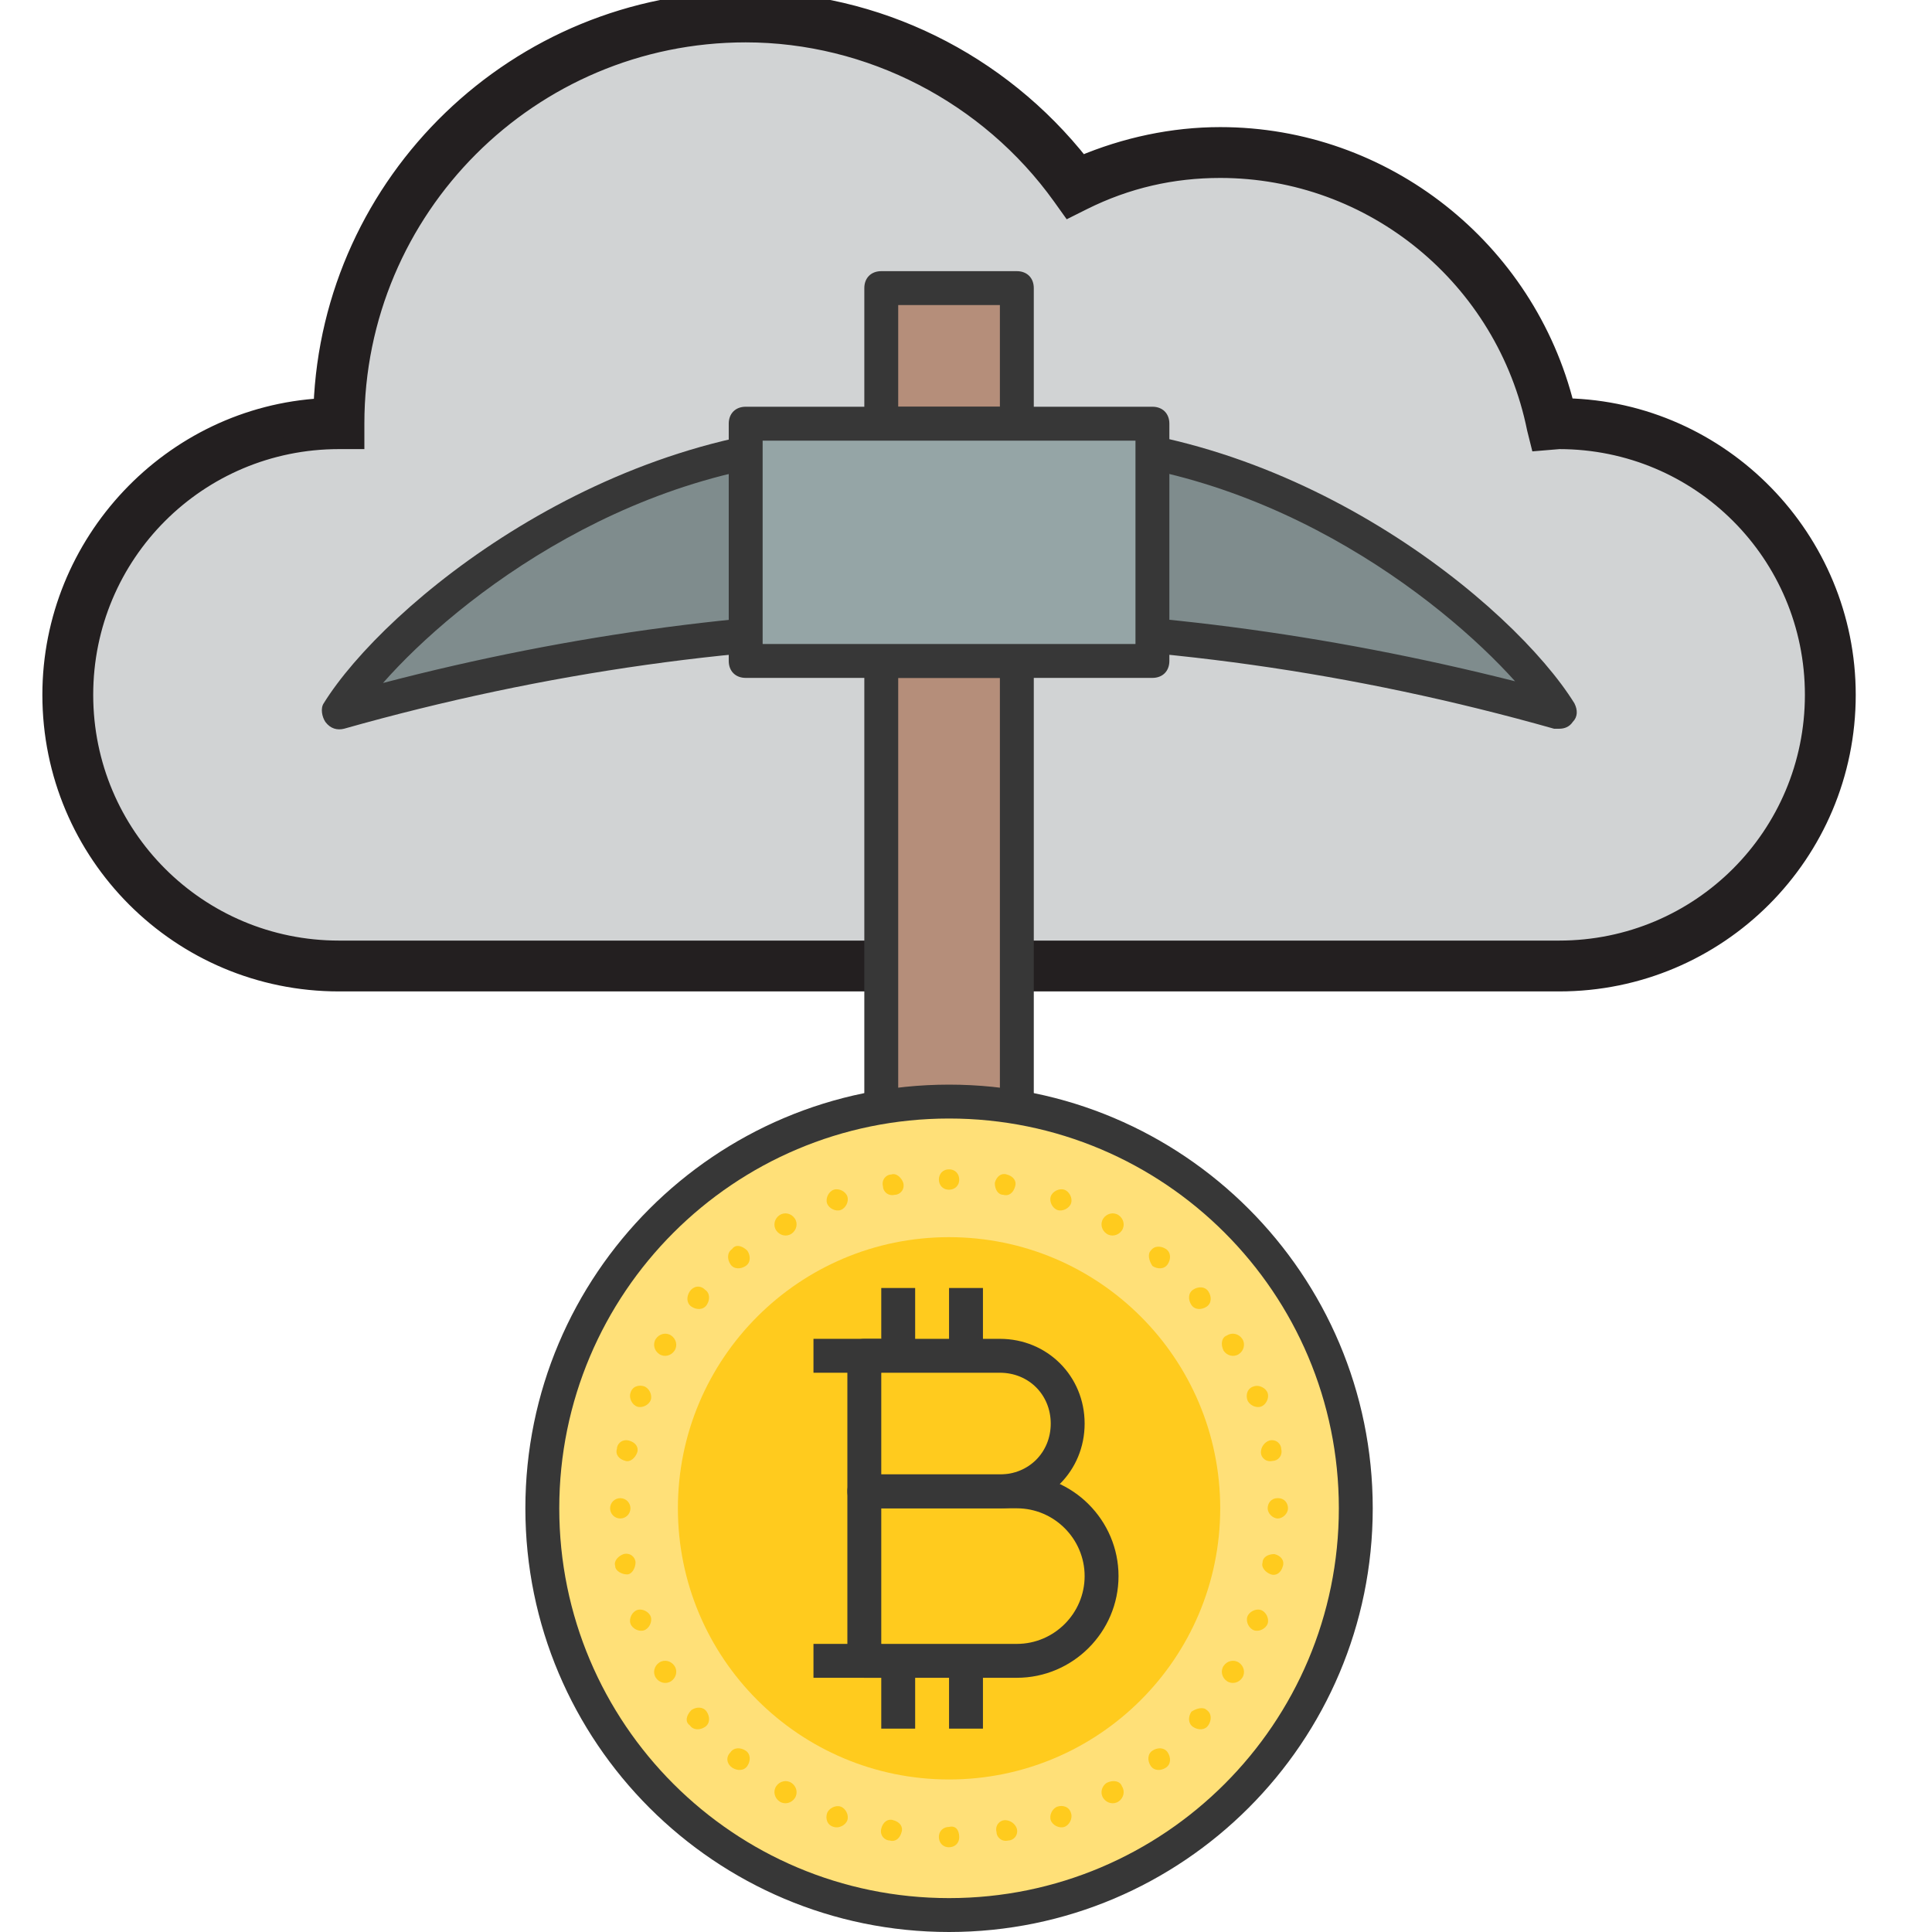 <?xml version="1.0" encoding="utf-8"?>
<!-- Generator: Adobe Illustrator 22.1.0, SVG Export Plug-In . SVG Version: 6.00 Build 0)  -->
<svg version="1.1" id="Layer_1" xmlns="http://www.w3.org/2000/svg" xmlns:xlink="http://www.w3.org/1999/xlink" x="0px" y="0px"
	 viewBox="0 0 114 114" style="enable-background:new 0 0 114 114;" xml:space="preserve">
<style type="text/css">
	.st0{fill:#D1D3D4;stroke:#231F20;stroke-miterlimit:10;}
	.st1{fill:#231F20;stroke:#231F20;stroke-miterlimit:10;}
	.st2{fill:#7F8C8D;}
	.st3{fill:#373737;}
	.st4{fill:#B58E7A;}
	.st5{fill:#95A5A6;}
	.st6{fill:#FFE078;}
	.st7{fill:#FFCB1E;}
</style>
<path class="st0" d="M92,25c-0.1,0-0.3,0-0.4,0C89.8,15.9,81.7,9,72,9c-3.1,0-5.9,0.7-8.5,2C59.1,4.9,52,1,44,1
	C30.7,1,20,11.7,20,25c-8.8,0-16,7.2-16,16c0,8.8,7.2,16,16,16h72c8.8,0,16-7.2,16-16C108,32.2,100.8,25,92,25z"/>
<path class="st1" d="M92,58H20c-9.4,0-17-7.6-17-17c0-9,7.1-16.5,16-17C19.5,10.7,30.5,0,44,0c7.7,0,15,3.6,19.8,9.7
	C66.4,8.6,69.2,8,72,8c9.7,0,18.1,6.7,20.4,16c9.2,0.2,16.6,7.8,16.6,17C109,50.4,101.4,58,92,58z M20,26c-8.3,0-15,6.7-15,15
	s6.7,15,15,15h72c8.3,0,15-6.7,15-15c0-8.3-6.7-15-15-15l-1.2,0.1l-0.2-0.8C88.8,16.4,81,10,72,10c-2.8,0-5.5,0.6-8.1,1.9l-0.8,0.4
	l-0.5-0.7C58.3,5.6,51.3,2,44,2C31.3,2,21,12.3,21,25v1H20z"/>
<g>
	<g>
		<path class="st2" d="M61.1,26H56h-5.1C35.7,26,23.1,36.9,20,42c12-3.4,24-5.1,36-5.1c12,0,24,1.7,36,5.1
			C88.9,36.9,76.3,26,61.1,26z"/>
		<path class="st3" d="M92,43c-0.1,0-0.2,0-0.3,0C68,36.3,44,36.3,20.3,43c-0.4,0.1-0.8,0-1.1-0.4c-0.2-0.3-0.3-0.8-0.1-1.1
			C22.7,35.7,35.7,25,50.9,25h10.3c15.2,0,28.1,10.7,31.7,16.5c0.2,0.4,0.2,0.8-0.1,1.1C92.6,42.9,92.3,43,92,43z M56,35.9
			c11.1,0,22.3,1.5,33.4,4.3C85,35.3,74.4,27,61.1,27H50.9C37.6,27,27,35.3,22.6,40.3C33.7,37.4,44.9,35.9,56,35.9z"/>
	</g>
	<g>
		<rect x="52" y="39" class="st4" width="8" height="64"/>
		<path class="st3" d="M60,104h-8c-0.6,0-1-0.4-1-1V39c0-0.6,0.4-1,1-1h8c0.6,0,1,0.4,1,1v64C61,103.6,60.6,104,60,104z M53,102h6
			V40h-6V102z"/>
	</g>
	<g>
		<rect x="52" y="17" class="st4" width="8" height="8"/>
		<path class="st3" d="M60,26h-8c-0.6,0-1-0.4-1-1v-8c0-0.6,0.4-1,1-1h8c0.6,0,1,0.4,1,1v8C61,25.6,60.6,26,60,26z M53,24h6v-6h-6
			V24z"/>
	</g>
	<g>
		<rect x="44" y="25" class="st5" width="24" height="14"/>
		<path class="st3" d="M68,40H44c-0.6,0-1-0.4-1-1V25c0-0.6,0.4-1,1-1h24c0.6,0,1,0.4,1,1v14C69,39.6,68.6,40,68,40z M45,38h22V26
			H45V38z"/>
	</g>
</g>
<g>
	<g>
		<circle class="st6" cx="56" cy="89" r="24"/>
		<path class="st3" d="M56,114c-13.8,0-25-11.2-25-25s11.2-25,25-25c13.8,0,25,11.2,25,25S69.8,114,56,114z M56,66
			c-12.7,0-23,10.3-23,23s10.3,23,23,23c12.7,0,23-10.3,23-23S68.7,66,56,66z"/>
	</g>
	<g>
		<g>
			<g>
				<path class="st7" d="M52,107.9c0.1-0.4,0.4-0.6,0.7-0.5c0.4,0.1,0.6,0.4,0.5,0.7c-0.1,0.4-0.4,0.6-0.7,0.5
					C52.2,108.6,51.9,108.3,52,107.9z"/>
			</g>
			<g>
				<path class="st7" d="M58.7,69.8c0.1-0.4,0.4-0.6,0.7-0.5c0.4,0.1,0.6,0.4,0.5,0.7c-0.1,0.4-0.4,0.6-0.7,0.5
					C58.9,70.5,58.7,70.2,58.7,69.8z"/>
			</g>
		</g>
		<g>
			<g>
				<path class="st7" d="M48.8,107c0.1-0.3,0.5-0.5,0.8-0.4c0.3,0.1,0.5,0.5,0.4,0.8c-0.1,0.3-0.5,0.5-0.8,0.4
					C48.8,107.7,48.7,107.3,48.8,107z"/>
			</g>
			<g>
				<path class="st7" d="M62,70.6c0.1-0.3,0.5-0.5,0.8-0.4c0.3,0.1,0.5,0.5,0.4,0.8c-0.1,0.3-0.5,0.5-0.8,0.4
					C62.1,71.3,61.9,70.9,62,70.6z"/>
			</g>
		</g>
		<g>
			<g>
				<path class="st7" d="M45.8,105.4c0.2-0.3,0.6-0.4,0.9-0.2c0.3,0.2,0.4,0.6,0.2,0.9c-0.2,0.3-0.6,0.4-0.9,0.2
					C45.7,106.1,45.6,105.7,45.8,105.4z"/>
			</g>
			<g>
				<path class="st7" d="M65.1,71.9c0.2-0.3,0.6-0.4,0.9-0.2c0.3,0.2,0.4,0.6,0.2,0.9c-0.2,0.3-0.6,0.4-0.9,0.2
					C65,72.6,64.9,72.2,65.1,71.9z"/>
			</g>
		</g>
		<g>
			<g>
				<path class="st7" d="M43.1,103.4c0.2-0.3,0.6-0.3,0.9-0.1c0.3,0.2,0.3,0.6,0.1,0.9c-0.2,0.3-0.6,0.3-0.9,0.1
					C42.9,104.1,42.8,103.7,43.1,103.4z"/>
			</g>
			<g>
				<path class="st7" d="M67.9,73.8c0.2-0.3,0.6-0.3,0.9-0.1c0.3,0.2,0.3,0.6,0.1,0.9c-0.2,0.3-0.6,0.3-0.9,0.1
					C67.8,74.4,67.7,74,67.9,73.8z"/>
			</g>
		</g>
		<g>
			<g>
				<path class="st7" d="M40.8,100.9c0.3-0.2,0.7-0.2,0.9,0.1c0.2,0.3,0.2,0.7-0.1,0.9c-0.3,0.2-0.7,0.2-0.9-0.1
					C40.4,101.6,40.5,101.2,40.8,100.9z"/>
			</g>
			<g>
				<path class="st7" d="M70.4,76.1c0.3-0.2,0.7-0.2,0.9,0.1c0.2,0.3,0.2,0.7-0.1,0.9c-0.3,0.2-0.7,0.2-0.9-0.1
					C70.1,76.7,70.1,76.3,70.4,76.1z"/>
			</g>
		</g>
		<g>
			<g>
				<path class="st7" d="M38.9,98.1c0.3-0.2,0.7-0.1,0.9,0.2c0.2,0.3,0.1,0.7-0.2,0.9c-0.3,0.2-0.7,0.1-0.9-0.2
					C38.5,98.7,38.6,98.3,38.9,98.1z"/>
			</g>
			<g>
				<path class="st7" d="M72.4,78.8c0.3-0.2,0.7-0.1,0.9,0.2c0.2,0.3,0.1,0.7-0.2,0.9c-0.3,0.2-0.7,0.1-0.9-0.2
					C72,79.3,72.1,78.9,72.4,78.8z"/>
			</g>
		</g>
		<g>
			<g>
				<path class="st7" d="M37.6,95c0.3-0.1,0.7,0.1,0.8,0.4c0.1,0.3-0.1,0.7-0.4,0.8c-0.3,0.1-0.7-0.1-0.8-0.4
					C37.1,95.5,37.3,95.1,37.6,95z"/>
			</g>
			<g>
				<path class="st7" d="M74,81.8c0.3-0.1,0.7,0.1,0.8,0.4c0.1,0.3-0.1,0.7-0.4,0.8c-0.3,0.1-0.7-0.1-0.8-0.4
					C73.5,82.3,73.6,81.9,74,81.8z"/>
			</g>
		</g>
		<g>
			<g>
				<path class="st7" d="M36.8,91.7c0.4-0.1,0.7,0.2,0.7,0.5s-0.2,0.7-0.5,0.7s-0.7-0.2-0.7-0.5C36.2,92.1,36.5,91.8,36.8,91.7z"/>
			</g>
			<g>
				<path class="st7" d="M74.9,85c0.4-0.1,0.7,0.2,0.7,0.5c0.1,0.4-0.2,0.7-0.5,0.7c-0.4,0.1-0.7-0.2-0.7-0.5
					C74.4,85.4,74.6,85.1,74.9,85z"/>
			</g>
		</g>
		<g>
			<g>
				<circle class="st7" cx="36.6" cy="89" r="0.6"/>
			</g>
			<g>
				<path class="st7" d="M75.4,88.4c0.4,0,0.6,0.3,0.6,0.6s-0.3,0.6-0.6,0.6s-0.6-0.3-0.6-0.6S75,88.4,75.4,88.4z"/>
			</g>
		</g>
		<g>
			<g>
				<path class="st7" d="M37.1,85c0.4,0.1,0.6,0.4,0.5,0.7s-0.4,0.6-0.7,0.5c-0.4-0.1-0.6-0.4-0.5-0.7C36.4,85.2,36.7,84.9,37.1,85z
					"/>
			</g>
			<g>
				<path class="st7" d="M75.2,91.7c0.4,0.1,0.6,0.4,0.5,0.7c-0.1,0.4-0.4,0.6-0.7,0.5s-0.6-0.4-0.5-0.7
					C74.5,91.9,74.8,91.7,75.2,91.7z"/>
			</g>
		</g>
		<g>
			<g>
				<path class="st7" d="M38,81.8c0.3,0.1,0.5,0.5,0.4,0.8c-0.1,0.3-0.5,0.5-0.8,0.4c-0.3-0.1-0.5-0.5-0.4-0.8
					C37.3,81.8,37.7,81.7,38,81.8z"/>
			</g>
			<g>
				<path class="st7" d="M74.4,95c0.3,0.1,0.5,0.5,0.4,0.8c-0.1,0.3-0.5,0.5-0.8,0.4c-0.3-0.1-0.5-0.5-0.4-0.8
					C73.7,95.1,74.1,94.9,74.4,95z"/>
			</g>
		</g>
		<g>
			<g>
				<path class="st7" d="M39.6,78.8c0.3,0.2,0.4,0.6,0.2,0.9c-0.2,0.3-0.6,0.4-0.9,0.2c-0.3-0.2-0.4-0.6-0.2-0.9
					C38.9,78.7,39.3,78.6,39.6,78.8z"/>
			</g>
			<g>
				<path class="st7" d="M73.1,98.1c0.3,0.2,0.4,0.6,0.2,0.9c-0.2,0.3-0.6,0.4-0.9,0.2c-0.3-0.2-0.4-0.6-0.2-0.9
					C72.4,98,72.8,97.9,73.1,98.1z"/>
			</g>
		</g>
		<g>
			<g>
				<path class="st7" d="M41.6,76.1c0.3,0.2,0.3,0.6,0.1,0.9c-0.2,0.3-0.6,0.3-0.9,0.1c-0.3-0.2-0.3-0.6-0.1-0.9
					C40.9,75.9,41.3,75.8,41.6,76.1z"/>
			</g>
			<g>
				<path class="st7" d="M71.2,100.9c0.3,0.2,0.3,0.6,0.1,0.9c-0.2,0.3-0.6,0.3-0.9,0.1c-0.3-0.2-0.3-0.6-0.1-0.9
					C70.6,100.8,71,100.7,71.2,100.9z"/>
			</g>
		</g>
		<g>
			<g>
				<path class="st7" d="M44.1,73.8c0.2,0.3,0.2,0.7-0.1,0.9c-0.3,0.2-0.7,0.2-0.9-0.1c-0.2-0.3-0.2-0.7,0.1-0.9
					C43.4,73.4,43.8,73.5,44.1,73.8z"/>
			</g>
			<g>
				<path class="st7" d="M68.9,103.4c0.2,0.3,0.2,0.7-0.1,0.9c-0.3,0.2-0.7,0.2-0.9-0.1c-0.2-0.3-0.2-0.7,0.1-0.9
					C68.3,103.1,68.7,103.1,68.9,103.4z"/>
			</g>
		</g>
		<g>
			<g>
				<path class="st7" d="M46.9,71.9c0.2,0.3,0.1,0.7-0.2,0.9c-0.3,0.2-0.7,0.1-0.9-0.2c-0.2-0.3-0.1-0.7,0.2-0.9
					C46.3,71.5,46.7,71.6,46.9,71.9z"/>
			</g>
			<g>
				<path class="st7" d="M66.2,105.4c0.2,0.3,0.1,0.7-0.2,0.9c-0.3,0.2-0.7,0.1-0.9-0.2c-0.2-0.3-0.1-0.7,0.2-0.9
					C65.7,105,66.1,105.1,66.2,105.4z"/>
			</g>
		</g>
		<g>
			<g>
				<path class="st7" d="M50,70.6c0.1,0.3-0.1,0.7-0.4,0.8c-0.3,0.1-0.7-0.1-0.8-0.4c-0.1-0.3,0.1-0.7,0.4-0.8
					C49.5,70.1,49.9,70.3,50,70.6z"/>
			</g>
			<g>
				<path class="st7" d="M63.2,107c0.1,0.3-0.1,0.7-0.4,0.8c-0.3,0.1-0.7-0.1-0.8-0.4c-0.1-0.3,0.1-0.7,0.4-0.8
					C62.7,106.5,63.1,106.6,63.2,107z"/>
			</g>
		</g>
		<g>
			<g>
				<path class="st7" d="M53.3,69.8c0.1,0.4-0.2,0.7-0.5,0.7c-0.4,0.1-0.7-0.2-0.7-0.5c-0.1-0.4,0.2-0.7,0.5-0.7
					C52.9,69.2,53.2,69.5,53.3,69.8z"/>
			</g>
			<g>
				<path class="st7" d="M60,107.9c0.1,0.4-0.2,0.7-0.5,0.7c-0.4,0.1-0.7-0.2-0.7-0.5c-0.1-0.4,0.2-0.7,0.5-0.7
					C59.6,107.4,59.9,107.6,60,107.9z"/>
			</g>
		</g>
		<g>
			<g>
				<path class="st7" d="M56.6,69.6c0,0.4-0.3,0.6-0.6,0.6c-0.4,0-0.6-0.3-0.6-0.6S55.6,69,56,69C56.4,69,56.6,69.3,56.6,69.6z"/>
			</g>
			<g>
				<path class="st7" d="M56.6,108.4c0,0.4-0.3,0.6-0.6,0.6c-0.4,0-0.6-0.3-0.6-0.6c0-0.4,0.3-0.6,0.6-0.6
					C56.4,107.7,56.6,108,56.6,108.4z"/>
			</g>
		</g>
	</g>
	<g>
		<circle class="st7" cx="56" cy="89" r="16"/>
	</g>
	<g>
		<g>
			<path class="st3" d="M59,89h-8c-0.6,0-1-0.4-1-1v-8c0-0.6,0.4-1,1-1h8c2.8,0,5,2.2,5,5S61.8,89,59,89z M52,87h7c1.7,0,3-1.3,3-3
				c0-1.7-1.3-3-3-3h-7V87z"/>
		</g>
		<g>
			<path class="st3" d="M60,99h-9c-0.6,0-1-0.4-1-1V88c0-0.6,0.4-1,1-1h9c3.3,0,6,2.7,6,6S63.3,99,60,99z M52,97h8c2.2,0,4-1.8,4-4
				s-1.8-4-4-4h-8V97z"/>
		</g>
		<g>
			<rect x="52" y="76" class="st3" width="2" height="4"/>
		</g>
		<g>
			<rect x="56" y="76" class="st3" width="2" height="4"/>
		</g>
		<g>
			<rect x="52" y="98" class="st3" width="2" height="4"/>
		</g>
		<g>
			<rect x="56" y="98" class="st3" width="2" height="4"/>
		</g>
		<g>
			<rect x="48" y="79" class="st3" width="4" height="2"/>
		</g>
		<g>
			<rect x="48" y="97" class="st3" width="4" height="2"/>
		</g>
	</g>
</g>
</svg>
